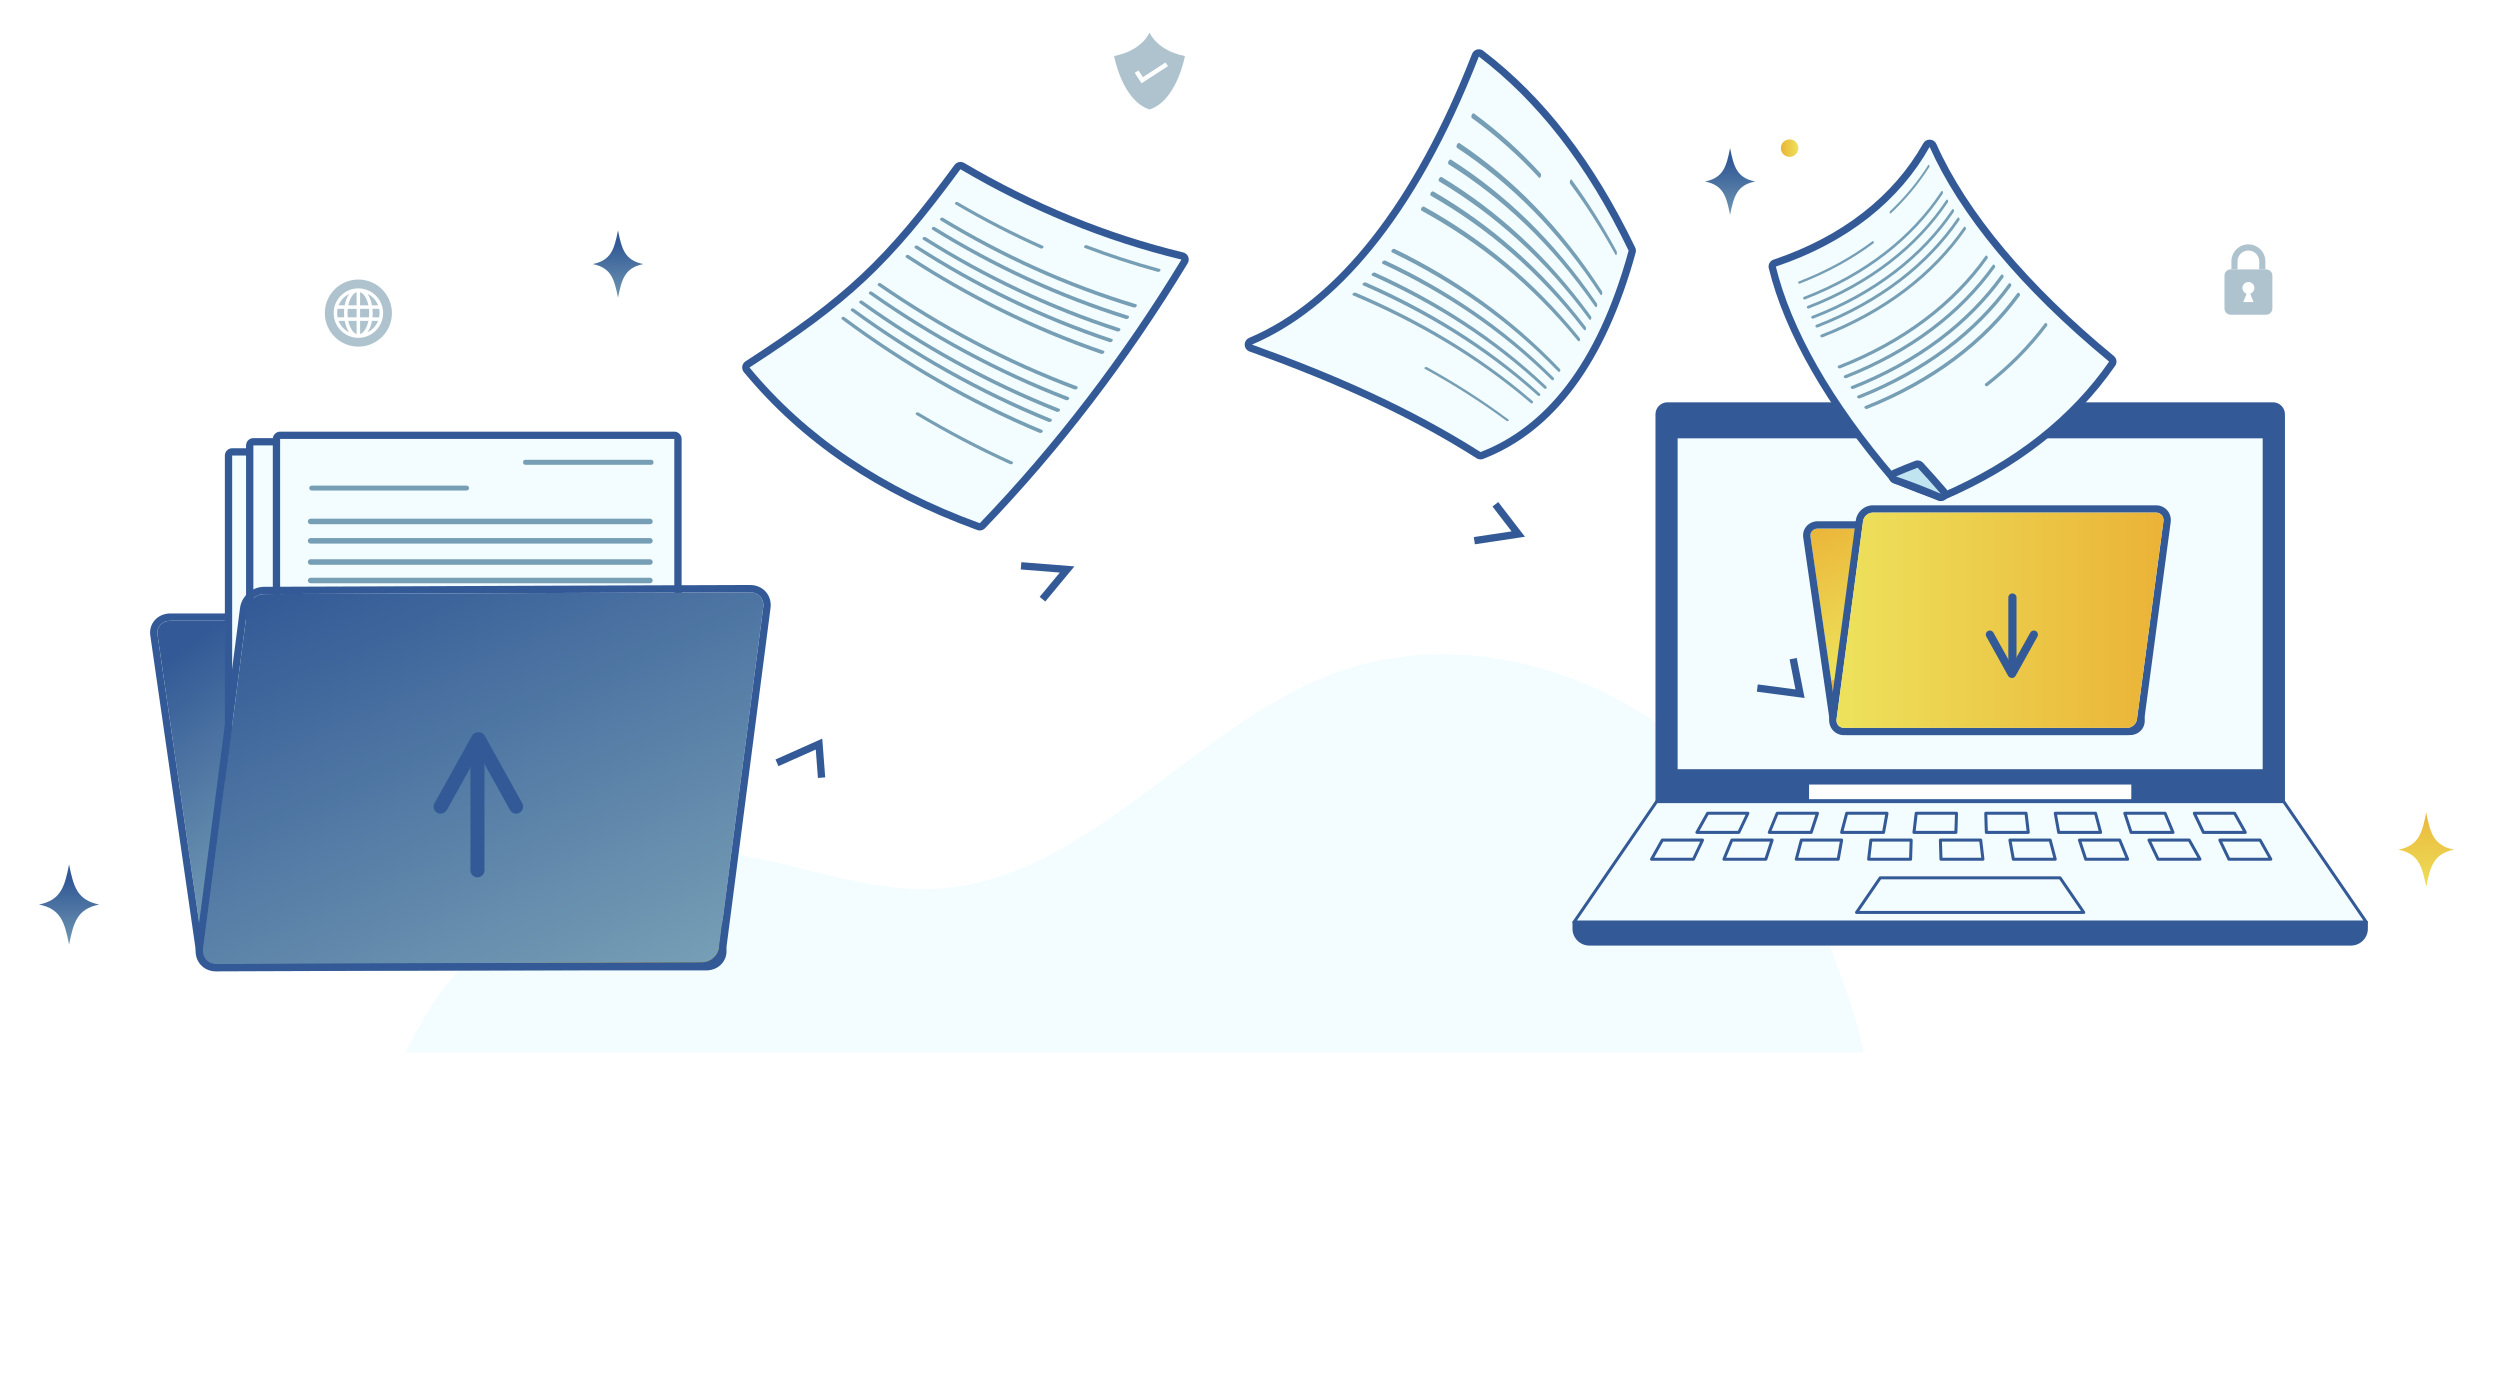 <?xml version="1.0" encoding="UTF-8"?><svg xmlns="http://www.w3.org/2000/svg" xmlns:xlink="http://www.w3.org/1999/xlink" viewBox="0 0 684 378.48"><defs><style>.cls-1{fill:url(#linear-gradient);}.cls-1,.cls-2,.cls-3,.cls-4,.cls-5,.cls-6,.cls-7,.cls-8,.cls-9,.cls-10,.cls-11,.cls-12,.cls-13,.cls-14,.cls-15,.cls-16,.cls-17,.cls-18{stroke-width:0px;}.cls-19{mix-blend-mode:multiply;opacity:.75;}.cls-2{fill:#335a96;}.cls-3{fill:#f3fdff;}.cls-4{fill:url(#linear-gradient-6);}.cls-5{fill:#20233e;}.cls-20{isolation:isolate;}.cls-6{fill:#aec3ce;}.cls-7{fill:url(#linear-gradient-5);}.cls-21{filter:url(#drop-shadow-3);}.cls-8,.cls-22,.cls-23{fill:none;}.cls-24{filter:url(#drop-shadow-1);}.cls-9{fill:#ccc;}.cls-10{fill:#fff;}.cls-11{fill:#c1e5f0;}.cls-12{fill:url(#linear-gradient-2);}.cls-13{fill:url(#linear-gradient-7);}.cls-25{filter:url(#drop-shadow-2);}.cls-14{fill:url(#linear-gradient-3);}.cls-15{fill:#769eb5;}.cls-26{clip-path:url(#clippath);}.cls-16{fill:url(#linear-gradient-9);}.cls-17{fill:url(#linear-gradient-8);}.cls-22{stroke-dasharray:0 5;}.cls-22,.cls-23{stroke:#335a96;stroke-miterlimit:10;stroke-width:2px;}.cls-18{fill:url(#linear-gradient-4);}</style><clipPath id="clippath"><rect class="cls-8" width="684" height="288"/></clipPath><linearGradient id="linear-gradient" x1="118.24" y1="214.36" x2="77.33" y2="157.96" gradientUnits="userSpaceOnUse"><stop offset="0" stop-color="#ebb337"/><stop offset="0" stop-color="#769eb5"/><stop offset="1" stop-color="#335a96"/></linearGradient><filter id="drop-shadow-1" filterUnits="userSpaceOnUse"><feOffset dx="-1.2" dy=".6"/><feGaussianBlur result="blur" stdDeviation="0"/><feFlood flood-color="#ccc" flood-opacity=".75"/><feComposite in2="blur" operator="in"/><feComposite in="SourceGraphic"/></filter><filter id="drop-shadow-2" filterUnits="userSpaceOnUse"><feOffset dx="-1.2" dy=".6"/><feGaussianBlur result="blur-2" stdDeviation="0"/><feFlood flood-color="#ccc" flood-opacity=".75"/><feComposite in2="blur-2" operator="in"/><feComposite in="SourceGraphic"/></filter><filter id="drop-shadow-3" filterUnits="userSpaceOnUse"><feOffset dx="-1.2" dy=".6"/><feGaussianBlur result="blur-3" stdDeviation="0"/><feFlood flood-color="#ccc" flood-opacity=".75"/><feComposite in2="blur-3" operator="in"/><feComposite in="SourceGraphic"/></filter><linearGradient id="linear-gradient-2" x1="160.92" y1="277.56" x2="103.46" y2="148.28" xlink:href="#linear-gradient"/><linearGradient id="linear-gradient-3" x1="663.48" y1="245.34" x2="664.15" y2="219.4" gradientUnits="userSpaceOnUse"><stop offset="0" stop-color="#ebb337"/><stop offset="0" stop-color="#ede25c"/><stop offset="1" stop-color="#ebb337"/></linearGradient><linearGradient id="linear-gradient-4" x1="492.22" y1="60.61" x2="492.22" y2="44.27" gradientTransform="translate(965.58) rotate(-180) scale(1 -1)" xlink:href="#linear-gradient"/><linearGradient id="linear-gradient-5" x1="796.48" y1="83.29" x2="796.48" y2="66.81" gradientTransform="translate(965.58) rotate(-180) scale(1 -1)" xlink:href="#linear-gradient"/><linearGradient id="linear-gradient-6" x1="946.68" y1="260.62" x2="946.68" y2="241" gradientTransform="translate(965.58) rotate(-180) scale(1 -1)" xlink:href="#linear-gradient"/><linearGradient id="linear-gradient-7" x1="473.55" y1="40.53" x2="478.34" y2="40.53" gradientTransform="translate(965.58) rotate(-180) scale(1 -1)" xlink:href="#linear-gradient-3"/><linearGradient id="linear-gradient-8" x1="538.97" y1="169.44" x2="521.62" y2="130.39" xlink:href="#linear-gradient-3"/><linearGradient id="linear-gradient-9" x1="502.46" y1="169.69" x2="591.94" y2="169.69" xlink:href="#linear-gradient-3"/></defs><g class="cls-20"><g id="OBJECTS"><g class="cls-26"><path class="cls-3" d="m98.61,378.48c-3.14-32.62-.59-66.86,14.95-95.7,15.54-28.85,46.11-51.1,78.85-49.8,21.12.84,41.28,11.02,62.41,10.24,43.12-1.59,71.95-46.23,112.87-59.93,29.29-9.81,62.8-2.15,87.72,16.1,24.92,18.25,41.78,46.03,51,75.51,9.22,29.48,11.31,60.75,10.92,91.64"/><path class="cls-2" d="m643.23,258.3h-208.38c-2.32,0-4.21-1.88-4.21-4.21v-1.77h216.8v1.77c0,2.32-1.88,4.21-4.21,4.21Z"/><polygon class="cls-3" points="624.82 219.31 453.26 219.31 430.64 252.32 647.44 252.32 624.82 219.31"/><path class="cls-2" d="m621.87,110.48h-165.66c-1.58,0-2.87,1.28-2.87,2.87v105.96h171.39v-105.96c0-1.58-1.28-2.87-2.87-2.87Z"/><rect class="cls-3" x="457.59" y="118.5" width="162.9" height="93.36" rx="1" ry="1"/><path class="cls-2" d="m619.49,119.5v91.36h-160.9v-91.36h160.9m0-2h-160.9c-1.1,0-2,.9-2,2v91.36c0,1.1.9,2,2,2h160.9c1.1,0,2-.9,2-2v-91.36c0-1.1-.9-2-2-2h0Z"/><path class="cls-2" d="m643.23,258.71h-208.38c-2.55,0-4.62-2.07-4.62-4.62v-1.77c0-.23.19-.41.41-.41h216.8c.23,0,.41.19.41.41v1.77c0,2.55-2.07,4.62-4.62,4.62Zm-212.18-5.98v1.36c0,2.09,1.7,3.8,3.8,3.8h208.38c2.09,0,3.8-1.7,3.8-3.8v-1.36h-215.97Z"/><path class="cls-2" d="m647.44,252.73h-216.8c-.15,0-.29-.09-.37-.22s-.06-.3.02-.43l22.62-33.01c.08-.11.21-.18.34-.18h171.57c.14,0,.26.07.34.18l22.62,33.01c.09.13.1.29.02.43-.07.14-.21.22-.37.22Zm-216.02-.83h215.23l-22.05-32.18h-171.13l-22.05,32.18Z"/><path class="cls-2" d="m624.74,219.72h-171.39c-.23,0-.41-.19-.41-.41v-105.96c0-1.81,1.47-3.28,3.28-3.28h165.66c1.81,0,3.28,1.47,3.28,3.28v105.96c0,.23-.19.41-.41.41Zm-170.98-.83h170.56v-105.54c0-1.35-1.1-2.45-2.45-2.45h-165.66c-1.35,0-2.45,1.1-2.45,2.45v105.54Z"/><path class="cls-2" d="m619.49,211.28h-160.9c-.23,0-.41-.19-.41-.41v-91.36c0-.23.19-.41.41-.41h160.9c.23,0,.41.19.41.41v91.36c0,.23-.19.41-.41.41Zm-160.49-.83h160.07v-90.53h-160.07v90.53Z"/><rect class="cls-10" x="494.96" y="214.65" width="88.16" height="4"/><path class="cls-2" d="m570.13,250.06h-62.18c-.15,0-.29-.09-.37-.22s-.06-.3.02-.43l6.49-9.47c.08-.11.21-.18.34-.18h49.2c.14,0,.26.07.34.18l6.49,9.47c.09.13.1.29.02.43-.07.14-.21.22-.37.22Zm-61.39-.83h60.6l-5.92-8.64h-48.77l-5.92,8.64Z"/><path class="cls-2" d="m475.74,228.16h-11.47c-.15,0-.28-.08-.36-.21-.07-.13-.08-.28,0-.41l2.94-5.24c.07-.13.21-.21.36-.21h11.02c.14,0,.27.07.35.19.08.12.08.27.02.4l-2.49,5.24c-.07.14-.21.24-.37.24Zm-10.76-.83h10.5l2.1-4.41h-10.12l-2.48,4.41Z"/><path class="cls-2" d="m495.54,228.16h-11.47c-.14,0-.27-.07-.34-.18-.08-.11-.09-.26-.04-.39l2.17-5.24c.06-.16.22-.26.38-.26h11.02c.13,0,.26.06.34.17.08.11.1.25.06.37l-1.72,5.24c-.06.17-.21.29-.39.29Zm-10.85-.83h10.55l1.44-4.41h-10.17l-1.82,4.41Z"/><path class="cls-2" d="m515.34,228.16h-11.47c-.13,0-.25-.06-.33-.16-.08-.1-.11-.23-.07-.36l1.39-5.24c.05-.18.21-.31.4-.31h11.02c.12,0,.24.05.32.15.08.09.11.22.09.34l-.94,5.24c-.04.2-.21.34-.41.34Zm-10.93-.83h10.58l.79-4.41h-10.2l-1.17,4.41Z"/><path class="cls-2" d="m535.13,228.16h-11.47c-.12,0-.23-.05-.31-.14-.08-.09-.12-.21-.1-.32l.61-5.24c.02-.21.2-.37.41-.37h11.02c.11,0,.22.05.3.13.08.08.12.19.12.3l-.16,5.24c0,.22-.19.4-.41.4Zm-11-.83h10.6l.14-4.41h-10.22l-.52,4.41Z"/><path class="cls-2" d="m554.93,228.16h-11.47c-.22,0-.41-.18-.41-.4l-.16-5.24c0-.11.04-.22.12-.3.08-.08.19-.13.3-.13h11.02c.21,0,.39.16.41.37l.61,5.24c.01.12-.02.24-.1.32-.08.09-.19.14-.31.14Zm-11.06-.83h10.6l-.52-4.41h-10.22l.14,4.41Z"/><path class="cls-2" d="m574.73,228.16h-11.47c-.2,0-.37-.14-.41-.34l-.94-5.24c-.02-.12.01-.24.09-.34.08-.09.2-.15.32-.15h11.02c.19,0,.35.13.4.31l1.39,5.24c.03.12,0,.26-.07.36-.08.1-.2.16-.33.16Zm-11.12-.83h10.58l-1.17-4.41h-10.2l.79,4.41Z"/><path class="cls-2" d="m594.53,228.16h-11.47c-.18,0-.34-.12-.39-.29l-1.72-5.24c-.04-.13-.02-.26.06-.37.08-.11.2-.17.34-.17h11.02c.17,0,.32.1.38.26l2.17,5.24c.05.13.04.27-.04.39-.08.11-.21.18-.34.18Zm-11.17-.83h10.55l-1.82-4.41h-10.17l1.44,4.41Z"/><path class="cls-2" d="m614.32,228.16h-11.47c-.16,0-.31-.09-.37-.24l-2.49-5.24c-.06-.13-.05-.28.02-.4.08-.12.21-.19.35-.19h11.02c.15,0,.29.08.36.21l2.94,5.24c.07.13.07.29,0,.41-.07.13-.21.21-.36.21Zm-11.2-.83h10.5l-2.48-4.41h-10.12l2.1,4.41Z"/><path class="cls-2" d="m463.33,235.5h-11.47c-.15,0-.28-.08-.36-.21-.07-.13-.08-.28,0-.41l2.94-5.24c.07-.13.21-.21.36-.21h11.02c.14,0,.27.07.35.19.08.12.08.27.02.4l-2.49,5.24c-.07.14-.21.24-.37.24Zm-10.76-.83h10.5l2.1-4.41h-10.12l-2.48,4.41Z"/><path class="cls-2" d="m483.13,235.5h-11.47c-.14,0-.27-.07-.34-.18s-.09-.26-.04-.39l2.17-5.24c.06-.16.22-.26.38-.26h11.02c.13,0,.26.06.34.17.08.11.1.25.06.37l-1.72,5.24c-.06.17-.21.29-.39.29Zm-10.85-.83h10.55l1.44-4.41h-10.17l-1.82,4.41Z"/><path class="cls-2" d="m502.93,235.5h-11.47c-.13,0-.25-.06-.33-.16-.08-.1-.11-.23-.07-.36l1.39-5.24c.05-.18.21-.31.4-.31h11.02c.12,0,.24.05.32.15.08.09.11.22.09.34l-.94,5.24c-.04.2-.21.34-.41.34Zm-10.93-.83h10.58l.79-4.41h-10.2l-1.17,4.41Z"/><path class="cls-2" d="m522.73,235.5h-11.47c-.12,0-.23-.05-.31-.14-.08-.09-.12-.21-.1-.32l.61-5.24c.02-.21.2-.37.41-.37h11.02c.11,0,.22.05.3.13.08.08.12.19.12.3l-.16,5.24c0,.22-.19.4-.41.4Zm-11-.83h10.6l.14-4.41h-10.22l-.52,4.41Z"/><path class="cls-2" d="m542.52,235.5h-11.47c-.22,0-.41-.18-.41-.4l-.16-5.24c0-.11.04-.22.12-.3.08-.08.19-.13.3-.13h11.02c.21,0,.39.16.41.37l.61,5.24c.01.12-.02.24-.1.32-.08.09-.19.14-.31.14Zm-11.06-.83h10.6l-.52-4.41h-10.22l.14,4.41Z"/><path class="cls-2" d="m562.32,235.5h-11.47c-.2,0-.37-.14-.41-.34l-.94-5.24c-.02-.12.01-.24.09-.34.08-.09.2-.15.32-.15h11.02c.19,0,.35.13.4.31l1.39,5.24c.03.12,0,.26-.07.36-.08.1-.2.16-.33.16Zm-11.12-.83h10.58l-1.17-4.41h-10.2l.79,4.41Z"/><path class="cls-2" d="m582.12,235.5h-11.47c-.18,0-.34-.12-.39-.29l-1.72-5.24c-.04-.13-.02-.26.06-.37.08-.11.2-.17.34-.17h11.02c.17,0,.32.1.38.26l2.17,5.24c.05.13.04.27-.04.39-.08.11-.21.18-.34.18Zm-11.17-.83h10.55l-1.82-4.41h-10.17l1.44,4.41Z"/><path class="cls-2" d="m601.91,235.5h-11.47c-.16,0-.31-.09-.37-.24l-2.49-5.24c-.06-.13-.05-.28.02-.4.08-.12.21-.19.35-.19h11.02c.15,0,.29.08.36.21l2.94,5.24c.07.13.07.29,0,.41-.07.13-.21.21-.36.21Zm-11.2-.83h10.5l-2.48-4.41h-10.12l2.1,4.41Z"/><path class="cls-2" d="m621.3,235.5h-11.47c-.16,0-.31-.09-.37-.24l-2.49-5.24c-.06-.13-.05-.28.02-.4.08-.12.21-.19.35-.19h11.02c.15,0,.29.08.36.21l2.94,5.24c.07.13.07.29,0,.41-.07.13-.21.21-.36.21Zm-11.2-.83h10.5l-2.48-4.41h-10.12l2.1,4.41Z"/><path class="cls-1" d="m193.23,263.5H60.13c-2.23,0-4.29-1.68-4.59-3.74l-12.45-86.17c-.3-2.07,1.27-3.74,3.5-3.74h133.1c2.23,0,4.29,1.68,4.59,3.74l12.45,86.17c.3,2.07-1.27,3.74-3.5,3.74Z"/><path class="cls-2" d="m179.7,169.84c2.23,0,4.29,1.68,4.59,3.74l12.45,86.17c.3,2.07-1.27,3.74-3.5,3.74H60.13c-2.23,0-4.29-1.68-4.59-3.74l-12.45-86.17c-.3-2.07,1.27-3.74,3.5-3.74h133.1m0-2H46.6c-1.7,0-3.26.68-4.29,1.88-.99,1.14-1.41,2.62-1.19,4.15l12.45,86.17c.44,3.06,3.33,5.46,6.57,5.46h133.1c1.7,0,3.26-.68,4.29-1.88.99-1.14,1.41-2.62,1.19-4.15l-12.45-86.17c-.44-3.06-3.33-5.46-6.57-5.46h0Z"/><g class="cls-24"><rect class="cls-3" x="63.72" y="123.05" width="109.85" height="129.99" rx="1" ry="1"/><path class="cls-2" d="m172.57,124.04v127.99h-107.85v-127.99h107.85m0-2h-107.85c-1.1,0-2,.9-2,2v127.99c0,1.1.9,2,2,2h107.85c1.1,0,2-.9,2-2v-127.99c0-1.1-.9-2-2-2h0Z"/><path class="cls-5" d="m115.74,136.81h-42.38c-.37,0-.67.3-.67.67h0c0,.37.3.67.67.67h42.38c.37,0,.67-.3.67-.67h0c0-.37-.3-.67-.67-.67Z"/><path class="cls-5" d="m165.15,223.21h-42.38c-.37,0-.67.3-.67.67h0c0,.37.3.67.67.67h42.38c.37,0,.67-.3.67-.67h0c0-.37-.3-.67-.67-.67Z"/><rect class="cls-5" x="131.21" y="129.75" width="35.65" height="1.35" rx=".55" ry=".55"/><path class="cls-5" d="m165.9,147.37h-92.83c-.42,0-.76-.34-.76-.76h0c0-.42.34-.76.76-.76h92.83c.42,0,.76.34.76.76h0c0,.42-.34.76-.76.76Z"/><path class="cls-5" d="m165.9,152.67h-92.83c-.42,0-.76-.34-.76-.76h0c0-.42.34-.76.76-.76h92.83c.42,0,.76.34.76.76h0c0,.42-.34.76-.76.76Z"/><path class="cls-5" d="m165.9,158.47h-92.83c-.42,0-.76-.34-.76-.76h0c0-.42.34-.76.76-.76h92.83c.42,0,.76.34.76.76h0c0,.42-.34.76-.76.76Z"/><path class="cls-5" d="m165.9,163.52h-92.83c-.42,0-.76-.34-.76-.76h0c0-.42.34-.76.76-.76h92.83c.42,0,.76.34.76.76h0c0,.42-.34.76-.76.76Z"/><path class="cls-5" d="m165.9,169.07h-92.83c-.42,0-.76-.34-.76-.76h0c0-.42.34-.76.76-.76h92.83c.42,0,.76.34.76.76h0c0,.42-.34.76-.76.76Z"/><path class="cls-5" d="m165.9,186.22h-92.83c-.42,0-.76-.34-.76-.76h0c0-.42.34-.76.76-.76h92.83c.42,0,.76.34.76.76h0c0,.42-.34.76-.76.76Z"/><path class="cls-5" d="m165.9,191.52h-92.83c-.42,0-.76-.34-.76-.76h0c0-.42.34-.76.76-.76h92.83c.42,0,.76.34.76.76h0c0,.42-.34.76-.76.76Z"/><path class="cls-5" d="m165.9,197.32h-92.83c-.42,0-.76-.34-.76-.76h0c0-.42.34-.76.76-.76h92.83c.42,0,.76.34.76.76h0c0,.42-.34.76-.76.76Z"/><path class="cls-5" d="m165.9,202.36h-92.83c-.42,0-.76-.34-.76-.76h0c0-.42.34-.76.76-.76h92.83c.42,0,.76.34.76.76h0c0,.42-.34.76-.76.76Z"/><path class="cls-5" d="m165.9,207.91h-92.83c-.42,0-.76-.34-.76-.76h0c0-.42.34-.76.76-.76h92.83c.42,0,.76.34.76.76h0c0,.42-.34.76-.76.76Z"/></g><g class="cls-25"><rect class="cls-3" x="69.52" y="120.27" width="109.85" height="129.99" rx="1" ry="1"/><path class="cls-2" d="m178.37,121.27v127.99h-107.85v-127.99h107.85m0-2h-107.85c-1.1,0-2,.9-2,2v127.99c0,1.1.9,2,2,2h107.85c1.1,0,2-.9,2-2v-127.99c0-1.1-.9-2-2-2h0Z"/><path class="cls-5" d="m121.54,134.04h-42.38c-.37,0-.67.3-.67.67h0c0,.37.3.67.67.67h42.38c.37,0,.67-.3.67-.67h0c0-.37-.3-.67-.67-.67Z"/><path class="cls-5" d="m170.95,220.44h-42.38c-.37,0-.67.3-.67.67h0c0,.37.3.67.67.67h42.38c.37,0,.67-.3.67-.67h0c0-.37-.3-.67-.67-.67Z"/><rect class="cls-5" x="137.01" y="126.97" width="35.65" height="1.35" rx=".55" ry=".55"/><path class="cls-5" d="m171.7,144.6h-92.83c-.42,0-.76-.34-.76-.76h0c0-.42.34-.76.76-.76h92.83c.42,0,.76.34.76.76h0c0,.42-.34.76-.76.76Z"/><path class="cls-5" d="m171.7,149.9h-92.83c-.42,0-.76-.34-.76-.76h0c0-.42.34-.76.76-.76h92.83c.42,0,.76.34.76.76h0c0,.42-.34.76-.76.76Z"/><path class="cls-5" d="m171.7,155.7h-92.83c-.42,0-.76-.34-.76-.76h0c0-.42.34-.76.76-.76h92.83c.42,0,.76.34.76.76h0c0,.42-.34.76-.76.76Z"/><path class="cls-5" d="m171.7,160.74h-92.83c-.42,0-.76-.34-.76-.76h0c0-.42.34-.76.76-.76h92.83c.42,0,.76.34.76.76h0c0,.42-.34.76-.76.76Z"/><path class="cls-5" d="m171.7,166.29h-92.83c-.42,0-.76-.34-.76-.76h0c0-.42.34-.76.76-.76h92.83c.42,0,.76.34.76.76h0c0,.42-.34.76-.76.76Z"/><path class="cls-5" d="m171.7,183.44h-92.83c-.42,0-.76-.34-.76-.76h0c0-.42.34-.76.76-.76h92.83c.42,0,.76.34.76.76h0c0,.42-.34.76-.76.76Z"/><path class="cls-5" d="m171.7,188.74h-92.83c-.42,0-.76-.34-.76-.76h0c0-.42.34-.76.76-.76h92.83c.42,0,.76.34.76.76h0c0,.42-.34.76-.76.76Z"/><path class="cls-5" d="m171.7,194.54h-92.83c-.42,0-.76-.34-.76-.76h0c0-.42.34-.76.76-.76h92.83c.42,0,.76.34.76.76h0c0,.42-.34.76-.76.76Z"/><path class="cls-5" d="m171.7,199.59h-92.83c-.42,0-.76-.34-.76-.76h0c0-.42.34-.76.76-.76h92.83c.42,0,.76.34.76.76h0c0,.42-.34.76-.76.76Z"/><path class="cls-5" d="m171.7,205.14h-92.83c-.42,0-.76-.34-.76-.76h0c0-.42.34-.76.76-.76h92.83c.42,0,.76.34.76.76h0c0,.42-.34.76-.76.76Z"/></g><g class="cls-21"><rect class="cls-3" x="76.83" y="118.5" width="109.85" height="129.99" rx="1" ry="1"/><path class="cls-2" d="m185.69,119.5v127.99h-107.85v-127.99h107.85m0-2h-107.85c-1.1,0-2,.9-2,2v127.99c0,1.1.9,2,2,2h107.85c1.1,0,2-.9,2-2v-127.99c0-1.1-.9-2-2-2h0Z"/><path class="cls-15" d="m128.86,132.27h-42.38c-.37,0-.67.3-.67.67h0c0,.37.3.67.67.67h42.38c.37,0,.67-.3.67-.67h0c0-.37-.3-.67-.67-.67Z"/><path class="cls-5" d="m178.26,218.67h-42.38c-.37,0-.67.3-.67.67h0c0,.37.3.67.67.67h42.38c.37,0,.67-.3.67-.67h0c0-.37-.3-.67-.67-.67Z"/><rect class="cls-15" x="144.33" y="125.21" width="35.65" height="1.35" rx=".55" ry=".55"/><path class="cls-15" d="m179.02,142.83h-92.83c-.42,0-.76-.34-.76-.76h0c0-.42.34-.76.76-.76h92.83c.42,0,.76.34.76.76h0c0,.42-.34.76-.76.76Z"/><path class="cls-15" d="m179.02,148.13h-92.83c-.42,0-.76-.34-.76-.76h0c0-.42.34-.76.76-.76h92.83c.42,0,.76.34.76.76h0c0,.42-.34.76-.76.76Z"/><path class="cls-15" d="m179.02,153.93h-92.83c-.42,0-.76-.34-.76-.76h0c0-.42.34-.76.76-.76h92.83c.42,0,.76.34.76.76h0c0,.42-.34.76-.76.76Z"/><path class="cls-15" d="m179.02,158.98h-92.83c-.42,0-.76-.34-.76-.76h0c0-.42.34-.76.76-.76h92.83c.42,0,.76.34.76.76h0c0,.42-.34.76-.76.76Z"/><path class="cls-5" d="m179.02,164.53h-92.83c-.42,0-.76-.34-.76-.76h0c0-.42.34-.76.76-.76h92.83c.42,0,.76.34.76.76h0c0,.42-.34.76-.76.76Z"/><path class="cls-5" d="m179.02,181.68h-92.83c-.42,0-.76-.34-.76-.76h0c0-.42.34-.76.76-.76h92.83c.42,0,.76.34.76.76h0c0,.42-.34.76-.76.76Z"/><path class="cls-5" d="m179.02,186.98h-92.83c-.42,0-.76-.34-.76-.76h0c0-.42.34-.76.76-.76h92.83c.42,0,.76.34.76.76h0c0,.42-.34.76-.76.76Z"/><path class="cls-5" d="m179.02,192.78h-92.83c-.42,0-.76-.34-.76-.76h0c0-.42.34-.76.76-.76h92.83c.42,0,.76.34.76.76h0c0,.42-.34.76-.76.76Z"/><path class="cls-5" d="m179.02,197.82h-92.83c-.42,0-.76-.34-.76-.76h0c0-.42.34-.76.76-.76h92.83c.42,0,.76.34.76.76h0c0,.42-.34.76-.76.76Z"/><path class="cls-5" d="m179.02,203.37h-92.83c-.42,0-.76-.34-.76-.76h0c0-.42.34-.76.76-.76h92.83c.42,0,.76.34.76.76h0c0,.42-.34.76-.76.76Z"/></g><g class="cls-19"><path class="cls-9" d="m511.53,66.4c-5.78,4.3-12.46,7.98-20.02,10.94-.2.08-.31.28-.26.45h0c.06.17.27.24.47.17,7.57-2.96,14.27-6.65,20.06-10.95.15-.11.22-.34.15-.51h0c-.07-.17-.25-.21-.4-.09Z"/><path class="cls-9" d="m558.71,88.86c-4.49,5.98-9.93,11.51-16.28,16.46-.17.13-.17.39,0,.57h0c.17.18.45.23.61.1,6.37-4.97,11.82-10.5,16.32-16.5.12-.16.07-.43-.11-.61h0c-.18-.18-.42-.19-.54-.03Z"/><path class="cls-9" d="m526.82,45.54c-2.88,4.54-6.36,8.76-10.44,12.6-.12.11-.17.32-.11.47,0,.02.02.04.02.06.06.15.21.17.33.06,4.09-3.85,7.58-8.07,10.47-12.61.08-.13.1-.36.03-.5,0-.02-.02-.04-.03-.06-.07-.14-.19-.15-.28-.02Z"/><path class="cls-9" d="m530.78,53.4c-8.18,12.31-20.78,22.33-37.62,28.87-.23.09-.48,0-.55-.19h0c-.08-.19.05-.42.27-.51,16.8-6.53,29.37-16.54,37.51-28.84.11-.17.28-.15.39.03h0c.11.18.1.47,0,.64Z"/><path class="cls-9" d="m532.18,55.76c-8.29,12.34-21.02,22.4-37.98,29-.23.09-.49,0-.57-.2h0c-.08-.2.04-.43.26-.52,16.93-6.58,29.62-16.63,37.88-28.96.11-.17.29-.15.41.04h0c.11.19.12.47,0,.64Z"/><path class="cls-9" d="m533.82,58.37c-8.42,12.38-21.27,22.5-38.38,29.15-.23.09-.49,0-.59-.2h0c-.09-.2.02-.43.25-.52,17.07-6.63,29.9-16.73,38.28-29.11.11-.17.3-.15.42.04h0c.12.19.13.48.01.64Z"/><path class="cls-9" d="m535.32,60.65c-8.53,12.42-21.5,22.58-38.73,29.29-.23.09-.5,0-.6-.2h0c-.1-.2.01-.44.24-.53,17.2-6.69,30.13-16.83,38.63-29.24.11-.17.31-.15.44.04h0c.13.19.14.48.02.65Z"/><path class="cls-9" d="m537.06,63.18c-8.65,12.47-21.74,22.69-39.11,29.45-.23.09-.51,0-.62-.2h0c-.1-.2,0-.44.24-.53,17.33-6.75,30.39-16.95,39.01-29.41.12-.17.32-.15.45.04h0c.13.19.15.48.03.65Z"/><path class="cls-9" d="m543.04,71.1c-9.01,12.64-22.49,23.05-40.27,30.04-.24.09-.54,0-.67-.21h0c-.13-.21-.03-.46.21-.55,17.74-6.96,31.19-17.36,40.17-29.98.12-.17.34-.15.5.04h0c.16.19.18.49.06.66Z"/><path class="cls-9" d="m545.07,73.57c-9.12,12.7-22.72,23.18-40.62,30.24-.24.1-.55,0-.68-.21h0c-.13-.21-.04-.46.2-.55,17.87-7.04,31.43-17.5,40.52-30.18.12-.17.35-.15.51.04h0c.16.19.2.49.07.66Z"/><path class="cls-9" d="m547.38,76.29c-9.24,12.77-22.97,23.33-41.01,30.48-.24.1-.56,0-.7-.21h0c-.14-.21-.06-.46.19-.56,18.01-7.12,31.7-17.66,40.91-30.42.12-.17.36-.15.53.04h0c.17.2.21.5.08.67Z"/><path class="cls-9" d="m549.48,78.67c-9.35,12.84-23.18,23.47-41.34,30.69-.24.1-.57,0-.71-.21h0c-.15-.21-.07-.47.18-.56,18.13-7.2,31.93-17.81,41.24-30.63.13-.17.37-.15.55.04h0c.18.2.22.5.09.67Z"/><path class="cls-9" d="m551.87,81.28c-9.46,12.91-23.41,23.63-41.71,30.94-.25.1-.58,0-.73-.21h0c-.15-.22-.08-.47.17-.57,18.26-7.29,32.18-17.98,41.61-30.87.13-.17.38-.16.56.04h0c.18.2.23.5.1.67Z"/></g><path class="cls-3" d="m530.99,135.98c-.11,0-.22-.02-.32-.05-3.97-1.34-8-2.9-12.32-4.76-.14-.06-.26-.15-.36-.27-17.34-20.21-28.78-40.16-33.09-57.71-.12-.5.16-1.02.65-1.19,18.88-6.35,33.23-17.51,41.52-32.28.18-.32.51-.51.87-.51.02,0,.03,0,.05,0,.38.02.71.25.87.59,8.39,18.81,25.28,38.99,48.84,58.38.4.33.48.91.19,1.34-10.76,15.52-26.4,27.76-46.49,36.38-.13.05-.26.08-.39.08Z"/><path class="cls-2" d="m527.95,40.2c8.1,18.17,24.6,38.57,49.11,58.74-10.27,14.81-25.68,27.29-46.07,36.03-4.14-1.4-8.2-2.99-12.25-4.73-17.75-20.68-28.72-40.38-32.87-57.3,19.78-6.65,33.91-18.19,42.07-32.74m0-2c-.72,0-1.39.39-1.74,1.02-8.16,14.55-22.33,25.55-40.96,31.82-.99.33-1.55,1.36-1.3,2.37,4.34,17.7,15.86,37.8,33.3,58.13.2.23.45.41.73.53,4.34,1.87,8.4,3.44,12.4,4.79.21.07.42.11.64.11.27,0,.54-.05.79-.16,20.27-8.7,36.05-21.06,46.92-36.73.59-.86.43-2.02-.37-2.68-23.44-19.28-40.23-39.34-48.56-58.01-.31-.69-.98-1.15-1.73-1.18-.03,0-.06,0-.09,0h0Z"/><path class="cls-15" d="m512.26,66.03c-5.78,4.3-12.46,7.98-20.02,10.94-.2.08-.31.28-.26.45h0c.06.17.27.24.47.17,7.57-2.96,14.27-6.65,20.06-10.95.15-.11.22-.34.15-.51h0c-.07-.17-.25-.21-.4-.09Z"/><path class="cls-15" d="m559.45,88.49c-4.49,5.98-9.93,11.51-16.28,16.46-.17.13-.17.39,0,.57h0c.17.18.45.23.61.1,6.37-4.97,11.82-10.5,16.32-16.5.12-.16.07-.43-.11-.61h0c-.18-.18-.42-.19-.54-.03Z"/><path class="cls-15" d="m527.56,45.17c-2.88,4.54-6.36,8.76-10.44,12.6-.12.11-.17.32-.11.47,0,.02.02.04.02.06.06.15.21.17.33.06,4.09-3.85,7.58-8.07,10.47-12.61.08-.13.1-.36.03-.5,0-.02-.02-.04-.03-.06-.07-.14-.19-.15-.28-.02Z"/><path class="cls-15" d="m531.52,53.03c-8.18,12.31-20.78,22.33-37.62,28.87-.23.09-.48,0-.55-.19h0c-.08-.19.05-.42.27-.51,16.8-6.53,29.37-16.54,37.51-28.84.11-.17.28-.15.39.03h0c.11.18.1.47,0,.64Z"/><path class="cls-15" d="m532.92,55.39c-8.29,12.34-21.02,22.4-37.98,29-.23.09-.49,0-.57-.2h0c-.08-.2.04-.43.26-.52,16.93-6.58,29.62-16.63,37.88-28.96.11-.17.29-.15.41.04h0c.11.19.12.47,0,.64Z"/><path class="cls-15" d="m534.55,58c-8.42,12.38-21.27,22.5-38.38,29.15-.23.09-.49,0-.59-.2h0c-.09-.2.02-.43.25-.52,17.07-6.63,29.9-16.73,38.28-29.11.11-.17.3-.15.42.04h0c.12.19.13.48.01.64Z"/><path class="cls-15" d="m536.06,60.29c-8.53,12.42-21.5,22.58-38.73,29.29-.23.09-.5,0-.6-.2h0c-.1-.2.01-.44.24-.53,17.2-6.69,30.13-16.83,38.63-29.24.11-.17.31-.15.44.04h0c.13.19.14.48.02.65Z"/><path class="cls-15" d="m537.8,62.82c-8.65,12.47-21.74,22.69-39.11,29.45-.23.09-.51,0-.62-.2h0c-.1-.2,0-.44.24-.53,17.33-6.75,30.39-16.95,39.01-29.41.12-.17.32-.15.45.04h0c.13.19.15.48.03.65Z"/><path class="cls-15" d="m543.78,70.73c-9.01,12.64-22.49,23.05-40.27,30.04-.24.09-.54,0-.67-.21h0c-.13-.21-.03-.46.21-.55,17.74-6.96,31.19-17.36,40.17-29.98.12-.17.34-.15.5.04h0c.15.19.18.49.06.66Z"/><path class="cls-15" d="m545.8,73.21c-9.12,12.7-22.72,23.18-40.62,30.24-.24.1-.55,0-.68-.21h0c-.13-.21-.04-.46.2-.55,17.87-7.04,31.43-17.5,40.52-30.18.12-.17.35-.15.51.04h0c.16.19.2.49.07.66Z"/><path class="cls-15" d="m548.12,75.92c-9.24,12.77-22.97,23.33-41.01,30.48-.24.1-.56,0-.7-.21h0c-.14-.21-.06-.46.19-.56,18.01-7.12,31.7-17.66,40.91-30.42.12-.17.36-.15.53.04h0c.17.2.21.5.08.67Z"/><path class="cls-15" d="m550.22,78.3c-9.35,12.84-23.18,23.47-41.34,30.69-.24.1-.57,0-.71-.21h0c-.15-.21-.07-.47.18-.56,18.13-7.2,31.93-17.81,41.24-30.63.13-.17.37-.15.54.04h0c.18.2.22.5.09.67Z"/><path class="cls-15" d="m552.61,80.92c-9.46,12.91-23.41,23.63-41.71,30.94-.25.1-.58,0-.73-.21h0c-.15-.22-.08-.47.17-.57,18.26-7.29,32.18-17.98,41.61-30.87.13-.17.38-.15.56.04h0c.18.2.23.5.1.67Z"/><path class="cls-11" d="m530.99,136.09c-.13,0-.27-.03-.4-.08-4.26-1.84-8.24-3.38-12.17-4.7-.39-.13-.66-.49-.68-.91-.02-.41.22-.79.6-.96,2.25-.96,4.13-1.73,5.94-2.41.12-.04.23-.06.35-.06.27,0,.54.11.73.32,2.15,2.33,4.3,4.74,6.37,7.15.3.35.32.87.05,1.24-.19.26-.5.41-.81.41Z"/><path class="cls-2" d="m524.65,127.96c2.21,2.39,4.32,4.76,6.35,7.13-4.04-1.74-8.11-3.33-12.25-4.73,1.93-.83,3.88-1.63,5.9-2.39m0-2c-.24,0-.47.04-.7.13-1.83.69-3.74,1.46-5.98,2.43-.76.33-1.24,1.09-1.21,1.92.03.83.57,1.55,1.36,1.82,3.9,1.32,7.85,2.85,12.1,4.68.26.11.52.16.79.16.62,0,1.23-.29,1.61-.82.55-.75.51-1.78-.09-2.49-2.08-2.43-4.23-4.84-6.39-7.18-.39-.42-.92-.64-1.47-.64h0Z"/><path class="cls-3" d="m405.07,124.68c-.19,0-.37-.05-.54-.16-17.13-10.89-36.93-20.2-62.33-29.31-.39-.14-.65-.5-.66-.91-.01-.41.23-.79.61-.95,24.34-10.3,45.61-37.36,61.52-78.24.11-.29.36-.52.66-.6.09-.02.18-.04.27-.04.22,0,.43.07.61.21,16.52,12.61,30.02,30.1,41.27,53.47.1.22.13.47.06.7-8.13,29.63-21.96,48.39-41.12,55.77-.12.04-.24.07-.36.07Z"/><path class="cls-2" d="m404.61,15.47c15.85,12.09,29.45,29.16,40.98,53.11-8.66,31.57-23.16,48.42-40.52,55.1-19.33-12.29-40.43-21.48-62.53-29.4,22.38-9.47,44.69-34.16,62.07-78.8m0-2c-.18,0-.36.02-.54.07-.6.17-1.09.61-1.32,1.2-15.81,40.63-36.9,67.49-60.98,77.69-.76.32-1.24,1.07-1.22,1.9.02.82.55,1.55,1.32,1.83,25.32,9.08,45.06,18.36,62.13,29.21.32.21.7.31,1.07.31.24,0,.49-.04.72-.13,19.47-7.5,33.51-26.49,41.73-56.44.13-.47.08-.96-.13-1.4-11.32-23.51-24.91-41.12-41.57-53.83-.35-.27-.78-.41-1.21-.41h0Z"/><path class="cls-15" d="m421.51,47.45c-5.75-6.28-11.83-11.72-18.25-16.42-.17-.12-.43.06-.59.41h0c-.15.35-.14.73.03.85,6.45,4.67,12.58,10.06,18.36,16.3.15.16.38.05.5-.26h0c.12-.31.1-.7-.05-.86Z"/><path class="cls-15" d="m412.64,114.73c-7.09-5.29-14.48-10-22.14-14.23-.2-.11-.5-.1-.67.03h0c-.17.13-.14.32.06.43,7.68,4.21,15.1,8.89,22.22,14.14.19.14.46.17.6.06h0c.14-.1.11-.3-.08-.44Z"/><path class="cls-15" d="m442.29,68.7c-3.88-7.16-7.97-13.65-12.28-19.52-.13-.17-.31-.08-.41.2-.01.04-.03.07-.04.11-.1.28-.07.65.05.82,4.34,5.83,8.46,12.27,12.37,19.37.11.21.27.18.34-.06,0-.03.02-.06.03-.09.08-.24.04-.61-.07-.82Z"/><path class="cls-15" d="m437.85,80.57c-11.47-17.46-24.53-30.42-39.2-40.11-.2-.13-.21-.53-.03-.89h0c.18-.36.49-.56.68-.42,14.58,9.77,27.56,22.85,38.94,40.45.15.24.19.65.08.92h0c-.11.27-.32.29-.48.06Z"/><path class="cls-15" d="m436.43,83.88c-11.77-16.95-25.14-29.52-40.08-38.93-.2-.13-.22-.51-.03-.86h0c.18-.35.5-.53.7-.4,14.87,9.49,28.15,22.17,39.83,39.26.16.23.19.63.08.88h0c-.11.26-.33.28-.49.05Z"/><path class="cls-15" d="m434.81,87.35c-12.09-16.41-25.79-28.57-41.04-37.7-.21-.12-.22-.49-.03-.82h0c.19-.33.51-.5.71-.38,15.17,9.2,28.78,21.47,40.79,38.01.16.22.2.61.08.85h0c-.12.24-.35.26-.51.04Z"/><path class="cls-15" d="m433.35,90.22c-12.37-15.95-26.35-27.78-41.86-36.67-.21-.12-.22-.47-.03-.79h0c.19-.32.51-.48.72-.36,15.43,8.96,29.33,20.88,41.62,36.97.17.22.2.59.08.82h0c-.12.23-.36.24-.52.03Z"/><path class="cls-15" d="m431.7,93.23c-12.68-15.47-26.96-26.93-42.75-35.58-.21-.12-.23-.46-.04-.76h0c.19-.3.52-.46.73-.34,15.71,8.71,29.91,20.27,42.51,35.87.17.21.21.56.08.79h0c-.13.22-.37.23-.54.02Z"/><path class="cls-15" d="m426.25,101.59c-13.61-14.08-28.81-24.53-45.4-32.54-.22-.11-.24-.4-.04-.66h0c.2-.26.55-.38.77-.27,16.52,8.06,31.64,18.59,45.17,32.79.18.19.22.5.08.69h0c-.14.19-.4.18-.58,0Z"/><path class="cls-15" d="m424.48,103.89c-13.89-13.69-29.36-23.86-46.18-31.7-.23-.11-.25-.39-.04-.63h0c.2-.24.55-.36.78-.25,16.76,7.89,32.15,18.14,45.96,31.94.19.19.22.48.08.66h0c-.14.18-.41.17-.59-.02Z"/><path class="cls-15" d="m422.49,106.26c-14.2-13.27-29.95-23.15-47.03-30.83-.23-.1-.25-.37-.05-.6h0c.2-.23.56-.33.79-.23,17.01,7.72,32.69,17.68,46.81,31.05.19.18.23.46.08.63h0c-.14.17-.42.15-.61-.03Z"/><path class="cls-15" d="m420.71,108.2c-14.46-12.92-30.46-22.57-47.74-30.12-.23-.1-.25-.36-.05-.57h0c.21-.21.56-.31.8-.21,17.22,7.59,33.15,17.3,47.53,30.33.19.18.23.45.09.6h0c-.15.16-.43.14-.62-.03Z"/><path class="cls-15" d="m418.72,110.2c-14.74-12.56-31.01-21.96-48.51-29.38-.24-.1-.26-.34-.05-.54h0c.21-.2.57-.28.8-.18,17.44,7.46,33.63,16.92,48.3,29.58.2.17.24.43.09.58h0c-.15.15-.43.12-.63-.04Z"/><g class="cls-19"><path class="cls-9" d="m284.53,67.69c-7.97-3.54-15.74-7.53-23.29-11.95-.2-.12-.49-.06-.64.12h0c-.16.18-.12.42.08.54,7.55,4.44,15.33,8.47,23.3,12.02.21.09.5,0,.66-.2h0c.15-.2.11-.44-.1-.53Z"/><path class="cls-9" d="m276.16,126.73c-8.77-3.97-17.32-8.45-25.61-13.39-.22-.13-.54-.1-.71.07h0c-.17.17-.14.42.08.55,8.29,4.97,16.85,9.48,25.62,13.47.23.1.56.03.73-.16h0c.17-.19.12-.43-.11-.54Z"/><path class="cls-9" d="m316.54,74.01c-6.78-1.84-13.46-4.01-20.02-6.5-.19-.07-.46.02-.59.21-.02.02-.03.05-.05.07-.13.19-.09.4.1.48,6.57,2.51,13.25,4.7,20.04,6.55.2.05.47-.07.59-.27.02-.03.03-.05.05-.08.13-.2.07-.41-.12-.47Z"/><path class="cls-9" d="m309.4,84.57c-18.5-5.63-36.21-13.7-52.8-23.79-.22-.14-.26-.41-.08-.61h0c.18-.2.51-.25.73-.12,16.58,10.04,34.27,18.05,52.76,23.62.25.07.32.34.15.59h0c-.17.25-.51.39-.76.31Z"/><path class="cls-9" d="m307.26,87.7c-18.57-5.83-36.32-14.1-52.93-24.4-.22-.14-.26-.41-.08-.61h0c.18-.2.51-.25.73-.11,16.61,10.24,34.35,18.45,52.89,24.23.25.08.32.34.15.59h0c-.17.25-.51.38-.76.31Z"/><path class="cls-9" d="m304.89,91.11c-18.64-6.06-36.43-14.54-53.08-25.07-.22-.14-.26-.42-.08-.61h0c.18-.19.51-.24.74-.1,16.64,10.47,34.42,18.9,53.04,24.9.25.08.32.35.15.59h0c-.17.24-.52.38-.77.3Z"/><path class="cls-9" d="m302.81,94.05c-18.69-6.25-36.53-14.94-53.2-25.66-.22-.14-.26-.42-.08-.61h0c.18-.19.51-.23.74-.09,16.66,10.66,34.48,19.29,53.16,25.48.25.08.32.35.14.59h0c-.17.24-.52.37-.77.29Z"/><path class="cls-9" d="m300.49,97.25c-18.76-6.47-36.63-15.37-53.32-26.31-.22-.15-.26-.42-.07-.61h0c.18-.19.52-.23.74-.08,16.68,10.88,34.55,19.72,53.29,26.13.25.09.32.35.14.59h0c-.17.24-.52.37-.78.28Z"/><path class="cls-9" d="m293.18,106.97c-18.93-7.14-36.92-16.72-53.66-28.34-.23-.16-.26-.43-.07-.62h0c.19-.18.52-.2.75-.05,16.73,11.56,34.71,21.08,53.63,28.16.25.1.32.36.14.6h0c-.18.23-.54.35-.79.25Z"/><path class="cls-9" d="m290.87,109.91c-18.98-7.36-37-17.15-53.75-28.98-.23-.16-.25-.44-.07-.62h0c.19-.18.53-.2.75-.04,16.75,11.77,34.76,21.5,53.72,28.8.25.1.32.37.13.6h0c-.18.23-.54.34-.79.24Z"/><path class="cls-9" d="m288.32,113.11c-19.03-7.59-37.08-17.62-53.84-29.69-.23-.16-.25-.44-.06-.62h0c.19-.18.53-.19.76-.03,16.76,12.01,34.8,21.97,53.82,29.5.26.1.32.37.13.6h0c-.18.23-.54.33-.8.23Z"/><path class="cls-9" d="m286.09,115.86c-19.08-7.79-37.15-18.03-53.92-30.3-.23-.17-.25-.44-.06-.62h0c.19-.17.53-.18.76-.02,16.76,12.21,34.83,22.38,53.9,30.12.26.1.32.37.13.6h0c-.19.23-.55.33-.8.22Z"/><path class="cls-9" d="m283.6,118.85c-19.12-8.02-37.22-18.48-53.99-30.99-.23-.17-.25-.45-.06-.62h0c.19-.17.53-.18.76,0,16.77,12.44,34.86,22.84,53.97,30.8.26.11.31.38.13.6h0c-.19.22-.55.32-.81.21Z"/></g><path class="cls-3" d="m268.06,144.15c-.12,0-.23-.02-.34-.06-26.99-9.85-47.74-23.88-63.43-42.91-.18-.22-.26-.51-.22-.79.04-.28.21-.53.44-.69,27.54-17.84,38.28-27.93,57.45-53.99.19-.26.5-.41.81-.41.17,0,.35.04.51.14,19.2,11.32,39.45,19.59,60.2,24.6.31.07.57.29.69.59.12.29.1.63-.07.9-16.13,26.58-34.74,50.91-55.32,72.31-.19.2-.45.31-.72.31Z"/><path class="cls-2" d="m262.77,46.31c18.89,11.13,39.21,19.58,60.47,24.71-16.11,26.55-34.74,50.88-55.18,72.13-26.39-9.63-47.38-23.66-63-42.6,27.28-17.67,38.14-27.63,57.71-54.24m0-2c-.62,0-1.22.29-1.61.81-19.08,25.94-29.77,35.98-57.19,53.74-.48.31-.8.81-.89,1.37-.09.56.07,1.14.43,1.58,15.81,19.16,36.69,33.3,63.86,43.21.22.08.46.12.69.12.53,0,1.06-.21,1.44-.61,20.63-21.45,39.28-45.84,55.45-72.48.33-.55.38-1.22.14-1.81-.25-.59-.76-1.03-1.38-1.18-20.65-4.98-40.81-13.22-59.92-24.48-.32-.19-.67-.28-1.01-.28h0Z"/><path class="cls-15" d="m285.31,67.25c-7.97-3.54-15.74-7.53-23.29-11.95-.2-.12-.49-.06-.64.12h0c-.16.18-.12.42.08.54,7.55,4.44,15.33,8.47,23.3,12.02.21.09.5,0,.66-.2h0c.15-.2.11-.44-.1-.53Z"/><path class="cls-15" d="m276.95,126.29c-8.77-3.97-17.32-8.45-25.61-13.39-.22-.13-.54-.1-.71.07h0c-.17.17-.14.42.08.55,8.29,4.97,16.85,9.48,25.62,13.47.23.1.56.03.73-.16h0c.17-.19.12-.43-.11-.54Z"/><path class="cls-15" d="m317.33,73.58c-6.78-1.84-13.46-4.01-20.02-6.5-.19-.07-.46.02-.59.21-.02.02-.03.05-.05.07-.13.19-.09.4.1.48,6.57,2.51,13.25,4.7,20.04,6.55.2.05.47-.07.59-.27.02-.03.03-.05.05-.08.13-.2.07-.41-.12-.47Z"/><path class="cls-15" d="m310.19,84.13c-18.5-5.63-36.21-13.7-52.8-23.79-.22-.14-.26-.41-.08-.61h0c.18-.2.51-.25.73-.12,16.58,10.04,34.27,18.05,52.76,23.62.25.07.32.34.15.59h0c-.17.25-.51.39-.76.31Z"/><path class="cls-15" d="m308.05,87.27c-18.57-5.83-36.32-14.1-52.93-24.4-.22-.14-.26-.41-.08-.61h0c.18-.2.51-.25.73-.11,16.61,10.24,34.35,18.45,52.89,24.23.25.08.32.34.15.59h0c-.17.25-.51.38-.76.31Z"/><path class="cls-15" d="m305.68,90.68c-18.64-6.06-36.43-14.55-53.08-25.07-.22-.14-.26-.42-.08-.61h0c.18-.19.51-.24.74-.1,16.64,10.47,34.42,18.9,53.04,24.9.25.08.32.35.15.59h0c-.17.24-.52.38-.77.3Z"/><path class="cls-15" d="m303.6,93.61c-18.69-6.25-36.53-14.93-53.2-25.66-.22-.14-.26-.42-.08-.61h0c.18-.19.51-.23.74-.09,16.66,10.66,34.48,19.29,53.16,25.48.25.08.32.35.14.59h0c-.17.24-.52.37-.77.29Z"/><path class="cls-15" d="m301.28,96.82c-18.76-6.47-36.63-15.37-53.32-26.31-.22-.15-.26-.42-.07-.61h0c.18-.19.52-.23.74-.08,16.68,10.88,34.55,19.72,53.29,26.13.25.09.32.35.14.59h0c-.17.24-.52.37-.78.28Z"/><path class="cls-15" d="m293.97,106.54c-18.93-7.14-36.92-16.72-53.66-28.34-.23-.16-.26-.43-.07-.62h0c.19-.18.53-.2.75-.05,16.73,11.56,34.71,21.08,53.63,28.16.25.1.32.36.14.6h0c-.18.23-.54.35-.79.25Z"/><path class="cls-15" d="m291.66,109.48c-18.98-7.36-37-17.15-53.75-28.98-.23-.16-.25-.44-.07-.62h0c.19-.18.53-.2.75-.04,16.75,11.77,34.76,21.5,53.72,28.8.25.1.32.37.13.6h0c-.18.23-.54.34-.79.24Z"/><path class="cls-15" d="m289.11,112.67c-19.03-7.59-37.08-17.62-53.84-29.69-.23-.16-.25-.44-.06-.62h0c.19-.18.53-.19.76-.03,16.76,12.01,34.8,21.97,53.82,29.5.26.1.32.37.13.6h0c-.18.23-.54.33-.8.23Z"/><path class="cls-15" d="m286.87,115.42c-19.08-7.79-37.15-18.03-53.92-30.3-.23-.17-.25-.44-.06-.62h0c.19-.17.53-.18.76-.02,16.76,12.21,34.83,22.38,53.9,30.12.26.1.32.37.13.6h0c-.19.23-.55.33-.8.22Z"/><path class="cls-15" d="m284.39,118.42c-19.12-8.02-37.22-18.48-53.99-30.99-.23-.17-.25-.45-.06-.62h0c.19-.17.53-.18.76,0,16.77,12.44,34.86,22.84,53.97,30.8.26.11.31.38.13.6h0c-.19.22-.55.32-.81.21Z"/><path class="cls-12" d="m208.83,166.09l-12.1,93.13c-.29,2.23-2.33,4.04-4.57,4.06l-41.43.15-91.66.34c-2.24.01-3.81-1.79-3.52-4.03l12.1-93.12c.3-2.23,2.34-4.06,4.57-4.07l70.12-.27,62.97-.23c2.23,0,3.81,1.8,3.51,4.03Z"/><path class="cls-14" d="m671.43,232.47c-5.6,1.12-6.5,4.55-7.62,10.15-1.12-5.6-2.03-9.03-7.62-10.15,5.6-1.12,6.5-4.55,7.62-10.15,1.12,5.6,2.03,9.03,7.62,10.15Z"/><path class="cls-22" d="m204.61,235.81c19.67-45.99,71.56-83.74,136.77-93.78,66.01-10.17,118.76,16.16,152.3,49.26"/><polyline class="cls-23" points="212.58 208.71 224.08 203.58 224.78 212.77"/><polyline class="cls-23" points="279.36 154.81 291.96 155.81 285.22 163.94"/><polyline class="cls-23" points="409.13 137.97 415.4 146.12 403.38 147.93"/><polyline class="cls-23" points="490.61 180.21 492.49 189.8 480.8 188.25"/><path class="cls-18" d="m466.49,49.66c5.04,1.01,5.86,4.1,6.86,9.14,1.01-5.04,1.82-8.13,6.86-9.14-5.04-1.01-5.86-4.1-6.86-9.14-1.01,5.04-1.82,8.13-6.86,9.14Z"/><path class="cls-7" d="m162.17,72.25c5.08,1.02,5.9,4.13,6.92,9.21,1.02-5.08,1.84-8.19,6.92-9.21-5.08-1.02-5.9-4.13-6.92-9.21-1.02,5.08-1.84,8.19-6.92,9.21Z"/><path class="cls-4" d="m10.66,247.48c6.05,1.21,7.03,4.92,8.24,10.97,1.21-6.05,2.19-9.76,8.24-10.97-6.05-1.21-7.03-4.92-8.24-10.97-1.21,6.05-2.19,9.76-8.24,10.97Z"/><path class="cls-13" d="m487.24,40.53c0,1.32,1.07,2.39,2.39,2.39s2.39-1.07,2.39-2.39-1.07-2.39-2.39-2.39-2.39,1.07-2.39,2.39Z"/><path class="cls-2" d="m130.63,240.04h0c1.05,0,1.92-.86,1.92-1.92v-31.38c0-1.05-.86-1.92-1.92-1.92h0c-1.05,0-1.92.86-1.92,1.92v31.38c0,1.05.86,1.92,1.92,1.92Z"/><path class="cls-2" d="m122.25,221.64l8.65-15.58,8.65,15.58c.34.61.98.99,1.67.99h0c1.46,0,2.38-1.57,1.67-2.85l-10.26-18.47c-.36-.65-1.05-1-1.75-.97-.7-.02-1.39.33-1.75.97l-10.26,18.47c-.71,1.28.21,2.85,1.67,2.85h0c.7,0,1.34-.38,1.67-.99Z"/><path class="cls-17" d="m582.73,199.14h-77.48c-1.3,0-2.5-.98-2.67-2.18l-7.25-50.16c-.17-1.2.74-2.18,2.04-2.18h77.48c1.3,0,2.5.98,2.67,2.18l7.25,50.16c.17,1.2-.74,2.18-2.04,2.18Z"/><path class="cls-2" d="m574.86,144.61c1.3,0,2.5.98,2.67,2.18l7.25,50.16c.17,1.2-.74,2.18-2.04,2.18h-77.48c-1.3,0-2.5-.98-2.67-2.18l-7.25-50.16c-.17-1.2.74-2.18,2.04-2.18h77.48m0-2h-77.48c-1.23,0-2.37.5-3.13,1.38-.73.84-1.05,1.96-.89,3.08l7.25,50.16c.32,2.18,2.36,3.89,4.65,3.89h77.48c1.23,0,2.37-.5,3.13-1.38.73-.84,1.05-1.96.89-3.08l-7.25-50.16c-.32-2.18-2.36-3.89-4.65-3.89h0Z"/><path class="cls-3" d="m504.52,200.14c-.92,0-1.74-.36-2.32-1.02-.58-.67-.83-1.54-.71-2.46l7.25-54.18c.24-1.81,1.85-3.22,3.66-3.22h77.48c.92,0,1.74.36,2.32,1.02.58.67.83,1.54.71,2.46l-7.25,54.18c-.24,1.81-1.85,3.22-3.66,3.22h-77.48Z"/><path class="cls-2" d="m589.88,140.25c1.3,0,2.21,1.05,2.04,2.35l-7.25,54.18c-.17,1.3-1.37,2.35-2.67,2.35h-77.48c-1.3,0-2.21-1.05-2.04-2.35l7.25-54.18c.17-1.3,1.37-2.35,2.67-2.35h77.48m0-2h-77.48c-2.3,0-4.35,1.8-4.65,4.09l-7.25,54.18c-.16,1.2.19,2.38.95,3.25.76.87,1.88,1.37,3.07,1.37h77.48c2.3,0,4.35-1.8,4.65-4.09l7.25-54.18c.16-1.2-.19-2.38-.95-3.25-.76-.87-1.88-1.37-3.07-1.37h0Z"/><path class="cls-16" d="m504.52,199.14h77.48c1.3,0,2.5-1.05,2.67-2.35l7.25-54.18c.17-1.3-.74-2.35-2.04-2.35h-77.48c-1.3,0-2.5,1.05-2.67,2.35l-7.25,54.18c-.17,1.3.74,2.35,2.04,2.35Z"/><path class="cls-2" d="m550.6,162.36h0c-.61,0-1.12.5-1.12,1.12v18.27c0,.61.5,1.12,1.12,1.12h0c.61,0,1.12-.5,1.12-1.12v-18.27c0-.61-.5-1.12-1.12-1.12Z"/><path class="cls-2" d="m555.48,173.08l-5.04,9.07-5.04-9.07c-.2-.35-.57-.57-.97-.57h0c-.85,0-1.39.91-.97,1.66l5.97,10.75c.21.38.61.58,1.02.57.41.01.81-.19,1.02-.57l5.97-10.75c.41-.74-.12-1.66-.97-1.66h0c-.41,0-.78.22-.97.57Z"/><path class="cls-2" d="m205.32,162.06c2.23,0,3.81,1.8,3.51,4.03l-12.1,93.13c-.29,2.23-2.33,4.04-4.57,4.06l-41.43.15-91.66.34s-.01,0-.02,0c-2.23,0-3.79-1.8-3.5-4.03l12.1-93.12c.3-2.23,2.34-4.06,4.57-4.07l70.12-.27,62.97-.23m0-2s0,0,0,0l-62.97.23-70.12.27c-3.24.02-6.12,2.56-6.55,5.8l-12.1,93.13c-.21,1.67.25,3.25,1.3,4.45,1.04,1.19,2.53,1.84,4.18,1.84l91.69-.34,41.43-.15c3.26-.02,6.13-2.56,6.55-5.8l12.1-93.13c.22-1.65-.24-3.23-1.29-4.43-1.03-1.18-2.57-1.86-4.21-1.86h0Z"/><path class="cls-6" d="m314.51,8.9s-1.94,4.93-9.69,6.43c0,0,2.2,12.24,9.69,14.62,7.49-2.38,9.69-14.62,9.69-14.62-7.75-1.5-9.69-6.43-9.69-6.43Zm-2.18,13.89l-1.86-2.86,1.02-.66,1.2,1.84,6.2-4.03.66,1.02-7.22,4.69Z"/><path class="cls-6" d="m94.18,86.83h-1.82c-.08-.38-.12-.77-.12-1.17s.04-.79.12-1.17h1.82c-.04.38-.06.77-.06,1.17s.02.79.06,1.17Z"/><path class="cls-6" d="m94.31,87.79c.23,1.24.66,2.31,1.22,3.12-1.32-.63-2.36-1.75-2.9-3.12h1.67Z"/><path class="cls-6" d="m94.31,83.54h-1.67c.54-1.37,1.58-2.48,2.9-3.12-.57.8-.99,1.88-1.22,3.12Z"/><path class="cls-6" d="m97.57,79.93v3.61h-2.28c.39-1.85,1.25-3.27,2.28-3.61Z"/><path class="cls-6" d="m95.14,84.5h2.43v2.33h-2.43c-.04-.38-.06-.77-.06-1.17s.02-.79.06-1.17Z"/><path class="cls-6" d="m95.29,87.79h2.28v3.61c-1.03-.34-1.89-1.75-2.28-3.61Z"/><path class="cls-6" d="m100.8,87.79c-.38,1.85-1.25,3.27-2.28,3.61v-3.61h2.28Z"/><path class="cls-6" d="m100.8,83.54h-2.28v-3.61c1.03.34,1.89,1.75,2.28,3.61Z"/><path class="cls-6" d="m100.95,86.83h-2.43v-2.33h2.43c.04.38.06.77.06,1.17s-.02.79-.06,1.17Z"/><path class="cls-6" d="m101.78,87.79h1.67c-.54,1.37-1.58,2.48-2.9,3.12.57-.8.99-1.88,1.22-3.12Z"/><path class="cls-6" d="m101.78,83.54c-.23-1.24-.66-2.31-1.22-3.12,1.32.63,2.36,1.75,2.9,3.12h-1.67Z"/><path class="cls-6" d="m103.85,85.66c0,.4-.04.79-.12,1.17h-1.82c.04-.38.06-.77.06-1.17s-.02-.79-.06-1.17h1.82c.08.38.12.77.12,1.17Z"/><path class="cls-6" d="m98.05,76.48c-5.07,0-9.18,4.11-9.18,9.18s4.11,9.18,9.18,9.18,9.18-4.11,9.18-9.18-4.11-9.18-9.18-9.18Zm0,15.95c-3.73,0-6.76-3.03-6.76-6.77s3.03-6.76,6.76-6.76,6.77,3.03,6.77,6.76-3.03,6.77-6.77,6.77Z"/><path class="cls-6" d="m620.01,73.7h-9.69c-.94,0-1.7.76-1.7,1.7v9c0,.94.76,1.71,1.7,1.71h9.69c.94,0,1.71-.76,1.71-1.71v-9c0-.94-.76-1.7-1.71-1.7Zm-3.44,8.95h-2.81l.91-2.29c-.66-.21-1.15-.83-1.15-1.56,0-.9.73-1.64,1.64-1.64s1.64.73,1.64,1.64c0,.73-.48,1.35-1.14,1.56l.91,2.29Z"/><path class="cls-6" d="m612.19,71.51c0-.79.31-1.54.87-2.1.56-.56,1.31-.87,2.1-.87,1.64,0,2.97,1.33,2.97,2.97v2.19h1.68v-2.19c0-2.57-2.09-4.65-4.65-4.65-1.24,0-2.41.48-3.29,1.36-.88.88-1.36,2.05-1.36,3.29v2.19h1.68v-2.19Z"/></g></g></g></svg>